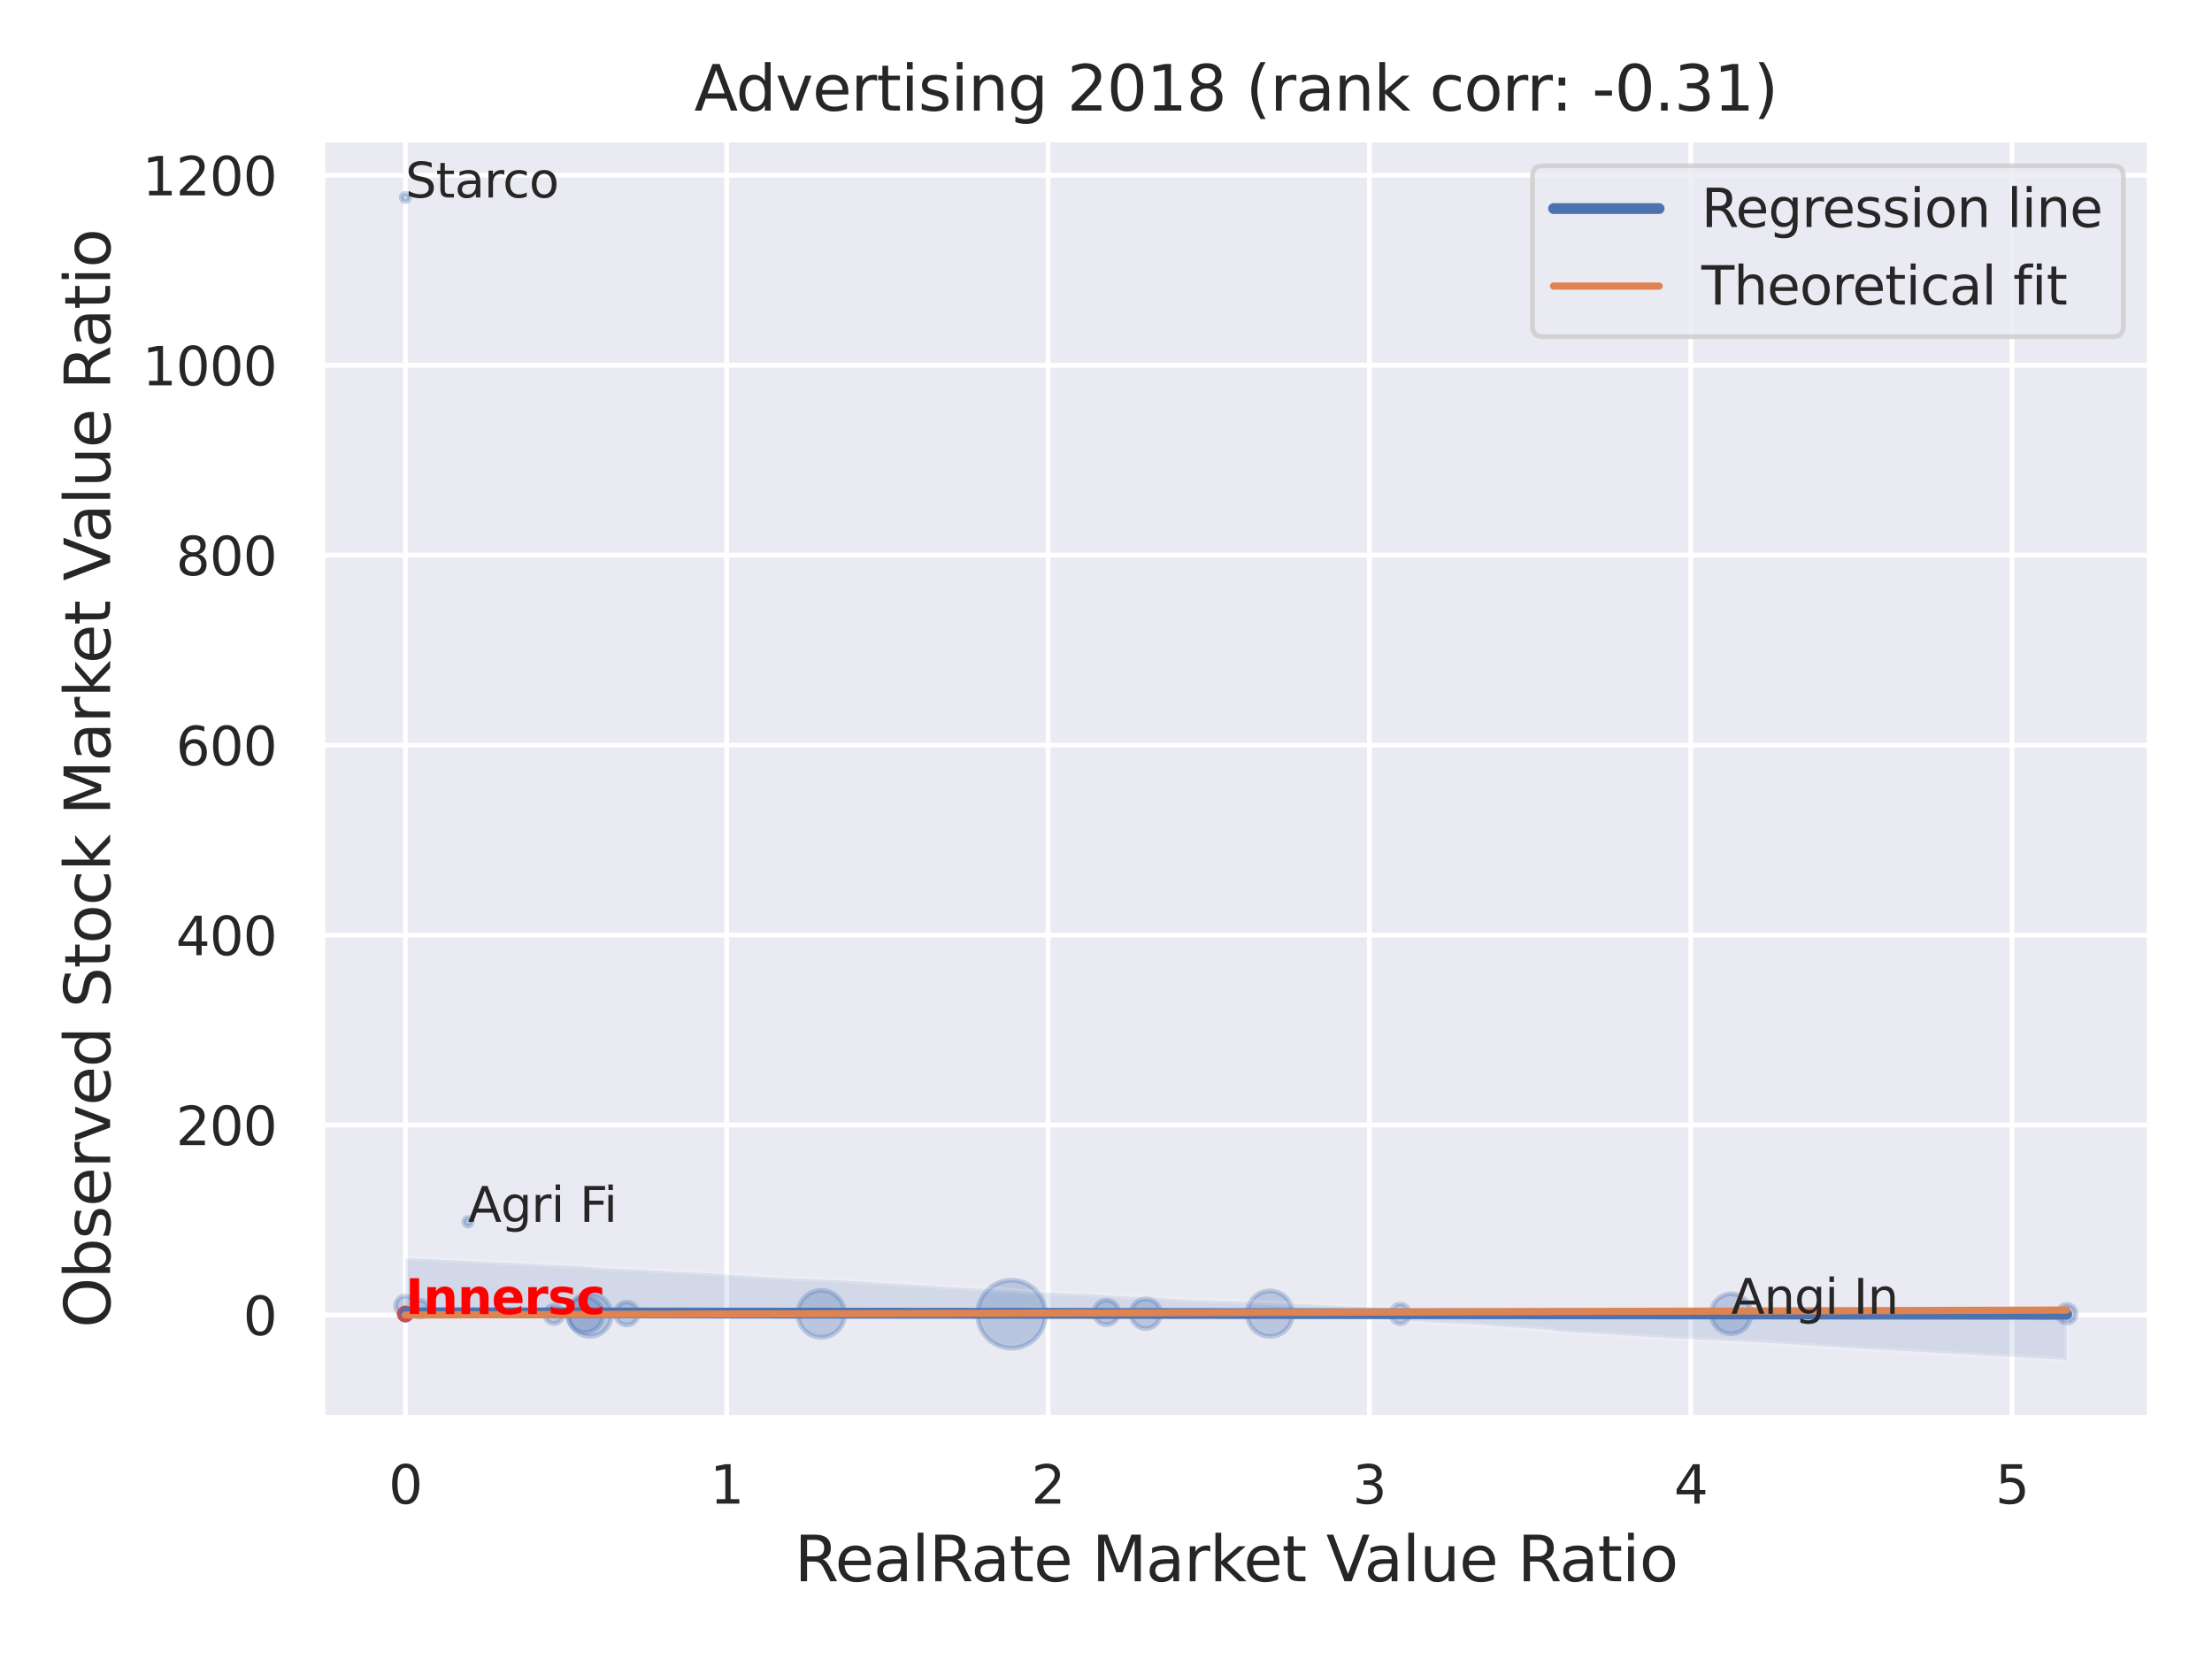 <?xml version="1.0" encoding="utf-8" standalone="no"?>
<!DOCTYPE svg PUBLIC "-//W3C//DTD SVG 1.1//EN"
  "http://www.w3.org/Graphics/SVG/1.1/DTD/svg11.dtd">
<svg xmlns:xlink="http://www.w3.org/1999/xlink" width="460.8pt" height="345.6pt" viewBox="0 0 460.8 345.6" xmlns="http://www.w3.org/2000/svg" version="1.1">
 <defs>
  <style type="text/css">*{stroke-linejoin: round; stroke-linecap: butt}</style>
 </defs>
 <g id="figure_1">
  <g id="patch_1">
   <path d="M 0 345.6 
L 460.8 345.6 
L 460.8 0 
L 0 0 
z
" style="fill: #ffffff"/>
  </g>
  <g id="axes_1">
   <g id="patch_2">
    <path d="M 67.14 295.38 
L 447.84 295.38 
L 447.84 29.04 
L 67.14 29.04 
z
" style="fill: #eaeaf2"/>
   </g>
   <g id="matplotlib.axis_1">
    <g id="xtick_1">
     <g id="line2d_1">
      <path d="M 84.445 295.38 
L 84.445 29.04 
" clip-path="url(#pdf6144f764)" style="fill: none; stroke: #ffffff; stroke-linecap: round"/>
     </g>
     <g id="text_1">
      <!-- 0 -->
      <g style="fill: #262626" transform="translate(80.945 313.238) scale(0.11 -0.11)">
       <defs>
        <path id="DejaVuSans-30" d="M 2034 4250 
Q 1547 4250 1301 3770 
Q 1056 3291 1056 2328 
Q 1056 1369 1301 889 
Q 1547 409 2034 409 
Q 2525 409 2770 889 
Q 3016 1369 3016 2328 
Q 3016 3291 2770 3770 
Q 2525 4250 2034 4250 
z
M 2034 4750 
Q 2819 4750 3233 4129 
Q 3647 3509 3647 2328 
Q 3647 1150 3233 529 
Q 2819 -91 2034 -91 
Q 1250 -91 836 529 
Q 422 1150 422 2328 
Q 422 3509 836 4129 
Q 1250 4750 2034 4750 
z
" transform="scale(0.016)"/>
       </defs>
       <use xlink:href="#DejaVuSans-30"/>
      </g>
     </g>
    </g>
    <g id="xtick_2">
     <g id="line2d_2">
      <path d="M 151.387 295.38 
L 151.387 29.04 
" clip-path="url(#pdf6144f764)" style="fill: none; stroke: #ffffff; stroke-linecap: round"/>
     </g>
     <g id="text_2">
      <!-- 1 -->
      <g style="fill: #262626" transform="translate(147.887 313.238) scale(0.11 -0.11)">
       <defs>
        <path id="DejaVuSans-31" d="M 794 531 
L 1825 531 
L 1825 4091 
L 703 3866 
L 703 4441 
L 1819 4666 
L 2450 4666 
L 2450 531 
L 3481 531 
L 3481 0 
L 794 0 
L 794 531 
z
" transform="scale(0.016)"/>
       </defs>
       <use xlink:href="#DejaVuSans-31"/>
      </g>
     </g>
    </g>
    <g id="xtick_3">
     <g id="line2d_3">
      <path d="M 218.329 295.38 
L 218.329 29.04 
" clip-path="url(#pdf6144f764)" style="fill: none; stroke: #ffffff; stroke-linecap: round"/>
     </g>
     <g id="text_3">
      <!-- 2 -->
      <g style="fill: #262626" transform="translate(214.83 313.238) scale(0.11 -0.11)">
       <defs>
        <path id="DejaVuSans-32" d="M 1228 531 
L 3431 531 
L 3431 0 
L 469 0 
L 469 531 
Q 828 903 1448 1529 
Q 2069 2156 2228 2338 
Q 2531 2678 2651 2914 
Q 2772 3150 2772 3378 
Q 2772 3750 2511 3984 
Q 2250 4219 1831 4219 
Q 1534 4219 1204 4116 
Q 875 4013 500 3803 
L 500 4441 
Q 881 4594 1212 4672 
Q 1544 4750 1819 4750 
Q 2544 4750 2975 4387 
Q 3406 4025 3406 3419 
Q 3406 3131 3298 2873 
Q 3191 2616 2906 2266 
Q 2828 2175 2409 1742 
Q 1991 1309 1228 531 
z
" transform="scale(0.016)"/>
       </defs>
       <use xlink:href="#DejaVuSans-32"/>
      </g>
     </g>
    </g>
    <g id="xtick_4">
     <g id="line2d_4">
      <path d="M 285.271 295.38 
L 285.271 29.04 
" clip-path="url(#pdf6144f764)" style="fill: none; stroke: #ffffff; stroke-linecap: round"/>
     </g>
     <g id="text_4">
      <!-- 3 -->
      <g style="fill: #262626" transform="translate(281.772 313.238) scale(0.11 -0.11)">
       <defs>
        <path id="DejaVuSans-33" d="M 2597 2516 
Q 3050 2419 3304 2112 
Q 3559 1806 3559 1356 
Q 3559 666 3084 287 
Q 2609 -91 1734 -91 
Q 1441 -91 1130 -33 
Q 819 25 488 141 
L 488 750 
Q 750 597 1062 519 
Q 1375 441 1716 441 
Q 2309 441 2620 675 
Q 2931 909 2931 1356 
Q 2931 1769 2642 2001 
Q 2353 2234 1838 2234 
L 1294 2234 
L 1294 2753 
L 1863 2753 
Q 2328 2753 2575 2939 
Q 2822 3125 2822 3475 
Q 2822 3834 2567 4026 
Q 2313 4219 1838 4219 
Q 1578 4219 1281 4162 
Q 984 4106 628 3988 
L 628 4550 
Q 988 4650 1302 4700 
Q 1616 4750 1894 4750 
Q 2613 4750 3031 4423 
Q 3450 4097 3450 3541 
Q 3450 3153 3228 2886 
Q 3006 2619 2597 2516 
z
" transform="scale(0.016)"/>
       </defs>
       <use xlink:href="#DejaVuSans-33"/>
      </g>
     </g>
    </g>
    <g id="xtick_5">
     <g id="line2d_5">
      <path d="M 352.213 295.38 
L 352.213 29.04 
" clip-path="url(#pdf6144f764)" style="fill: none; stroke: #ffffff; stroke-linecap: round"/>
     </g>
     <g id="text_5">
      <!-- 4 -->
      <g style="fill: #262626" transform="translate(348.714 313.238) scale(0.11 -0.11)">
       <defs>
        <path id="DejaVuSans-34" d="M 2419 4116 
L 825 1625 
L 2419 1625 
L 2419 4116 
z
M 2253 4666 
L 3047 4666 
L 3047 1625 
L 3713 1625 
L 3713 1100 
L 3047 1100 
L 3047 0 
L 2419 0 
L 2419 1100 
L 313 1100 
L 313 1709 
L 2253 4666 
z
" transform="scale(0.016)"/>
       </defs>
       <use xlink:href="#DejaVuSans-34"/>
      </g>
     </g>
    </g>
    <g id="xtick_6">
     <g id="line2d_6">
      <path d="M 419.155 295.38 
L 419.155 29.04 
" clip-path="url(#pdf6144f764)" style="fill: none; stroke: #ffffff; stroke-linecap: round"/>
     </g>
     <g id="text_6">
      <!-- 5 -->
      <g style="fill: #262626" transform="translate(415.656 313.238) scale(0.11 -0.11)">
       <defs>
        <path id="DejaVuSans-35" d="M 691 4666 
L 3169 4666 
L 3169 4134 
L 1269 4134 
L 1269 2991 
Q 1406 3038 1543 3061 
Q 1681 3084 1819 3084 
Q 2600 3084 3056 2656 
Q 3513 2228 3513 1497 
Q 3513 744 3044 326 
Q 2575 -91 1722 -91 
Q 1428 -91 1123 -41 
Q 819 9 494 109 
L 494 744 
Q 775 591 1075 516 
Q 1375 441 1709 441 
Q 2250 441 2565 725 
Q 2881 1009 2881 1497 
Q 2881 1984 2565 2268 
Q 2250 2553 1709 2553 
Q 1456 2553 1204 2497 
Q 953 2441 691 2322 
L 691 4666 
z
" transform="scale(0.016)"/>
       </defs>
       <use xlink:href="#DejaVuSans-35"/>
      </g>
     </g>
    </g>
    <g id="text_7">
     <!-- RealRate Market Value Ratio -->
     <g style="fill: #262626" transform="translate(165.504 329.404) scale(0.13 -0.13)">
      <defs>
       <path id="DejaVuSans-52" d="M 2841 2188 
Q 3044 2119 3236 1894 
Q 3428 1669 3622 1275 
L 4263 0 
L 3584 0 
L 2988 1197 
Q 2756 1666 2539 1819 
Q 2322 1972 1947 1972 
L 1259 1972 
L 1259 0 
L 628 0 
L 628 4666 
L 2053 4666 
Q 2853 4666 3247 4331 
Q 3641 3997 3641 3322 
Q 3641 2881 3436 2590 
Q 3231 2300 2841 2188 
z
M 1259 4147 
L 1259 2491 
L 2053 2491 
Q 2509 2491 2742 2702 
Q 2975 2913 2975 3322 
Q 2975 3731 2742 3939 
Q 2509 4147 2053 4147 
L 1259 4147 
z
" transform="scale(0.016)"/>
       <path id="DejaVuSans-65" d="M 3597 1894 
L 3597 1613 
L 953 1613 
Q 991 1019 1311 708 
Q 1631 397 2203 397 
Q 2534 397 2845 478 
Q 3156 559 3463 722 
L 3463 178 
Q 3153 47 2828 -22 
Q 2503 -91 2169 -91 
Q 1331 -91 842 396 
Q 353 884 353 1716 
Q 353 2575 817 3079 
Q 1281 3584 2069 3584 
Q 2775 3584 3186 3129 
Q 3597 2675 3597 1894 
z
M 3022 2063 
Q 3016 2534 2758 2815 
Q 2500 3097 2075 3097 
Q 1594 3097 1305 2825 
Q 1016 2553 972 2059 
L 3022 2063 
z
" transform="scale(0.016)"/>
       <path id="DejaVuSans-61" d="M 2194 1759 
Q 1497 1759 1228 1600 
Q 959 1441 959 1056 
Q 959 750 1161 570 
Q 1363 391 1709 391 
Q 2188 391 2477 730 
Q 2766 1069 2766 1631 
L 2766 1759 
L 2194 1759 
z
M 3341 1997 
L 3341 0 
L 2766 0 
L 2766 531 
Q 2569 213 2275 61 
Q 1981 -91 1556 -91 
Q 1019 -91 701 211 
Q 384 513 384 1019 
Q 384 1609 779 1909 
Q 1175 2209 1959 2209 
L 2766 2209 
L 2766 2266 
Q 2766 2663 2505 2880 
Q 2244 3097 1772 3097 
Q 1472 3097 1187 3025 
Q 903 2953 641 2809 
L 641 3341 
Q 956 3463 1253 3523 
Q 1550 3584 1831 3584 
Q 2591 3584 2966 3190 
Q 3341 2797 3341 1997 
z
" transform="scale(0.016)"/>
       <path id="DejaVuSans-6c" d="M 603 4863 
L 1178 4863 
L 1178 0 
L 603 0 
L 603 4863 
z
" transform="scale(0.016)"/>
       <path id="DejaVuSans-74" d="M 1172 4494 
L 1172 3500 
L 2356 3500 
L 2356 3053 
L 1172 3053 
L 1172 1153 
Q 1172 725 1289 603 
Q 1406 481 1766 481 
L 2356 481 
L 2356 0 
L 1766 0 
Q 1100 0 847 248 
Q 594 497 594 1153 
L 594 3053 
L 172 3053 
L 172 3500 
L 594 3500 
L 594 4494 
L 1172 4494 
z
" transform="scale(0.016)"/>
       <path id="DejaVuSans-20" transform="scale(0.016)"/>
       <path id="DejaVuSans-4d" d="M 628 4666 
L 1569 4666 
L 2759 1491 
L 3956 4666 
L 4897 4666 
L 4897 0 
L 4281 0 
L 4281 4097 
L 3078 897 
L 2444 897 
L 1241 4097 
L 1241 0 
L 628 0 
L 628 4666 
z
" transform="scale(0.016)"/>
       <path id="DejaVuSans-72" d="M 2631 2963 
Q 2534 3019 2420 3045 
Q 2306 3072 2169 3072 
Q 1681 3072 1420 2755 
Q 1159 2438 1159 1844 
L 1159 0 
L 581 0 
L 581 3500 
L 1159 3500 
L 1159 2956 
Q 1341 3275 1631 3429 
Q 1922 3584 2338 3584 
Q 2397 3584 2469 3576 
Q 2541 3569 2628 3553 
L 2631 2963 
z
" transform="scale(0.016)"/>
       <path id="DejaVuSans-6b" d="M 581 4863 
L 1159 4863 
L 1159 1991 
L 2875 3500 
L 3609 3500 
L 1753 1863 
L 3688 0 
L 2938 0 
L 1159 1709 
L 1159 0 
L 581 0 
L 581 4863 
z
" transform="scale(0.016)"/>
       <path id="DejaVuSans-56" d="M 1831 0 
L 50 4666 
L 709 4666 
L 2188 738 
L 3669 4666 
L 4325 4666 
L 2547 0 
L 1831 0 
z
" transform="scale(0.016)"/>
       <path id="DejaVuSans-75" d="M 544 1381 
L 544 3500 
L 1119 3500 
L 1119 1403 
Q 1119 906 1312 657 
Q 1506 409 1894 409 
Q 2359 409 2629 706 
Q 2900 1003 2900 1516 
L 2900 3500 
L 3475 3500 
L 3475 0 
L 2900 0 
L 2900 538 
Q 2691 219 2414 64 
Q 2138 -91 1772 -91 
Q 1169 -91 856 284 
Q 544 659 544 1381 
z
M 1991 3584 
L 1991 3584 
z
" transform="scale(0.016)"/>
       <path id="DejaVuSans-69" d="M 603 3500 
L 1178 3500 
L 1178 0 
L 603 0 
L 603 3500 
z
M 603 4863 
L 1178 4863 
L 1178 4134 
L 603 4134 
L 603 4863 
z
" transform="scale(0.016)"/>
       <path id="DejaVuSans-6f" d="M 1959 3097 
Q 1497 3097 1228 2736 
Q 959 2375 959 1747 
Q 959 1119 1226 758 
Q 1494 397 1959 397 
Q 2419 397 2687 759 
Q 2956 1122 2956 1747 
Q 2956 2369 2687 2733 
Q 2419 3097 1959 3097 
z
M 1959 3584 
Q 2709 3584 3137 3096 
Q 3566 2609 3566 1747 
Q 3566 888 3137 398 
Q 2709 -91 1959 -91 
Q 1206 -91 779 398 
Q 353 888 353 1747 
Q 353 2609 779 3096 
Q 1206 3584 1959 3584 
z
" transform="scale(0.016)"/>
      </defs>
      <use xlink:href="#DejaVuSans-52"/>
      <use xlink:href="#DejaVuSans-65" x="64.982"/>
      <use xlink:href="#DejaVuSans-61" x="126.506"/>
      <use xlink:href="#DejaVuSans-6c" x="187.785"/>
      <use xlink:href="#DejaVuSans-52" x="215.568"/>
      <use xlink:href="#DejaVuSans-61" x="282.801"/>
      <use xlink:href="#DejaVuSans-74" x="344.08"/>
      <use xlink:href="#DejaVuSans-65" x="383.289"/>
      <use xlink:href="#DejaVuSans-20" x="444.812"/>
      <use xlink:href="#DejaVuSans-4d" x="476.6"/>
      <use xlink:href="#DejaVuSans-61" x="562.879"/>
      <use xlink:href="#DejaVuSans-72" x="624.158"/>
      <use xlink:href="#DejaVuSans-6b" x="665.271"/>
      <use xlink:href="#DejaVuSans-65" x="719.557"/>
      <use xlink:href="#DejaVuSans-74" x="781.08"/>
      <use xlink:href="#DejaVuSans-20" x="820.289"/>
      <use xlink:href="#DejaVuSans-56" x="852.076"/>
      <use xlink:href="#DejaVuSans-61" x="912.734"/>
      <use xlink:href="#DejaVuSans-6c" x="974.014"/>
      <use xlink:href="#DejaVuSans-75" x="1001.797"/>
      <use xlink:href="#DejaVuSans-65" x="1065.176"/>
      <use xlink:href="#DejaVuSans-20" x="1126.699"/>
      <use xlink:href="#DejaVuSans-52" x="1158.486"/>
      <use xlink:href="#DejaVuSans-61" x="1225.719"/>
      <use xlink:href="#DejaVuSans-74" x="1286.998"/>
      <use xlink:href="#DejaVuSans-69" x="1326.207"/>
      <use xlink:href="#DejaVuSans-6f" x="1353.99"/>
     </g>
    </g>
   </g>
   <g id="matplotlib.axis_2">
    <g id="ytick_1">
     <g id="line2d_7">
      <path d="M 67.14 273.935 
L 447.84 273.935 
" clip-path="url(#pdf6144f764)" style="fill: none; stroke: #ffffff; stroke-linecap: round"/>
     </g>
     <g id="text_8">
      <!-- 0 -->
      <g style="fill: #262626" transform="translate(50.641 278.114) scale(0.11 -0.11)">
       <use xlink:href="#DejaVuSans-30"/>
      </g>
     </g>
    </g>
    <g id="ytick_2">
     <g id="line2d_8">
      <path d="M 67.14 234.365 
L 447.84 234.365 
" clip-path="url(#pdf6144f764)" style="fill: none; stroke: #ffffff; stroke-linecap: round"/>
     </g>
     <g id="text_9">
      <!-- 200 -->
      <g style="fill: #262626" transform="translate(36.644 238.544) scale(0.11 -0.11)">
       <use xlink:href="#DejaVuSans-32"/>
       <use xlink:href="#DejaVuSans-30" x="63.623"/>
       <use xlink:href="#DejaVuSans-30" x="127.246"/>
      </g>
     </g>
    </g>
    <g id="ytick_3">
     <g id="line2d_9">
      <path d="M 67.14 194.795 
L 447.84 194.795 
" clip-path="url(#pdf6144f764)" style="fill: none; stroke: #ffffff; stroke-linecap: round"/>
     </g>
     <g id="text_10">
      <!-- 400 -->
      <g style="fill: #262626" transform="translate(36.644 198.974) scale(0.11 -0.11)">
       <use xlink:href="#DejaVuSans-34"/>
       <use xlink:href="#DejaVuSans-30" x="63.623"/>
       <use xlink:href="#DejaVuSans-30" x="127.246"/>
      </g>
     </g>
    </g>
    <g id="ytick_4">
     <g id="line2d_10">
      <path d="M 67.14 155.225 
L 447.84 155.225 
" clip-path="url(#pdf6144f764)" style="fill: none; stroke: #ffffff; stroke-linecap: round"/>
     </g>
     <g id="text_11">
      <!-- 600 -->
      <g style="fill: #262626" transform="translate(36.644 159.404) scale(0.11 -0.11)">
       <defs>
        <path id="DejaVuSans-36" d="M 2113 2584 
Q 1688 2584 1439 2293 
Q 1191 2003 1191 1497 
Q 1191 994 1439 701 
Q 1688 409 2113 409 
Q 2538 409 2786 701 
Q 3034 994 3034 1497 
Q 3034 2003 2786 2293 
Q 2538 2584 2113 2584 
z
M 3366 4563 
L 3366 3988 
Q 3128 4100 2886 4159 
Q 2644 4219 2406 4219 
Q 1781 4219 1451 3797 
Q 1122 3375 1075 2522 
Q 1259 2794 1537 2939 
Q 1816 3084 2150 3084 
Q 2853 3084 3261 2657 
Q 3669 2231 3669 1497 
Q 3669 778 3244 343 
Q 2819 -91 2113 -91 
Q 1303 -91 875 529 
Q 447 1150 447 2328 
Q 447 3434 972 4092 
Q 1497 4750 2381 4750 
Q 2619 4750 2861 4703 
Q 3103 4656 3366 4563 
z
" transform="scale(0.016)"/>
       </defs>
       <use xlink:href="#DejaVuSans-36"/>
       <use xlink:href="#DejaVuSans-30" x="63.623"/>
       <use xlink:href="#DejaVuSans-30" x="127.246"/>
      </g>
     </g>
    </g>
    <g id="ytick_5">
     <g id="line2d_11">
      <path d="M 67.14 115.655 
L 447.84 115.655 
" clip-path="url(#pdf6144f764)" style="fill: none; stroke: #ffffff; stroke-linecap: round"/>
     </g>
     <g id="text_12">
      <!-- 800 -->
      <g style="fill: #262626" transform="translate(36.644 119.834) scale(0.11 -0.11)">
       <defs>
        <path id="DejaVuSans-38" d="M 2034 2216 
Q 1584 2216 1326 1975 
Q 1069 1734 1069 1313 
Q 1069 891 1326 650 
Q 1584 409 2034 409 
Q 2484 409 2743 651 
Q 3003 894 3003 1313 
Q 3003 1734 2745 1975 
Q 2488 2216 2034 2216 
z
M 1403 2484 
Q 997 2584 770 2862 
Q 544 3141 544 3541 
Q 544 4100 942 4425 
Q 1341 4750 2034 4750 
Q 2731 4750 3128 4425 
Q 3525 4100 3525 3541 
Q 3525 3141 3298 2862 
Q 3072 2584 2669 2484 
Q 3125 2378 3379 2068 
Q 3634 1759 3634 1313 
Q 3634 634 3220 271 
Q 2806 -91 2034 -91 
Q 1263 -91 848 271 
Q 434 634 434 1313 
Q 434 1759 690 2068 
Q 947 2378 1403 2484 
z
M 1172 3481 
Q 1172 3119 1398 2916 
Q 1625 2713 2034 2713 
Q 2441 2713 2670 2916 
Q 2900 3119 2900 3481 
Q 2900 3844 2670 4047 
Q 2441 4250 2034 4250 
Q 1625 4250 1398 4047 
Q 1172 3844 1172 3481 
z
" transform="scale(0.016)"/>
       </defs>
       <use xlink:href="#DejaVuSans-38"/>
       <use xlink:href="#DejaVuSans-30" x="63.623"/>
       <use xlink:href="#DejaVuSans-30" x="127.246"/>
      </g>
     </g>
    </g>
    <g id="ytick_6">
     <g id="line2d_12">
      <path d="M 67.14 76.085 
L 447.84 76.085 
" clip-path="url(#pdf6144f764)" style="fill: none; stroke: #ffffff; stroke-linecap: round"/>
     </g>
     <g id="text_13">
      <!-- 1000 -->
      <g style="fill: #262626" transform="translate(29.645 80.264) scale(0.11 -0.11)">
       <use xlink:href="#DejaVuSans-31"/>
       <use xlink:href="#DejaVuSans-30" x="63.623"/>
       <use xlink:href="#DejaVuSans-30" x="127.246"/>
       <use xlink:href="#DejaVuSans-30" x="190.869"/>
      </g>
     </g>
    </g>
    <g id="ytick_7">
     <g id="line2d_13">
      <path d="M 67.14 36.515 
L 447.84 36.515 
" clip-path="url(#pdf6144f764)" style="fill: none; stroke: #ffffff; stroke-linecap: round"/>
     </g>
     <g id="text_14">
      <!-- 1200 -->
      <g style="fill: #262626" transform="translate(29.645 40.694) scale(0.11 -0.11)">
       <use xlink:href="#DejaVuSans-31"/>
       <use xlink:href="#DejaVuSans-32" x="63.623"/>
       <use xlink:href="#DejaVuSans-30" x="127.246"/>
       <use xlink:href="#DejaVuSans-30" x="190.869"/>
      </g>
     </g>
    </g>
    <g id="text_15">
     <!-- Observed Stock Market Value Ratio -->
     <g style="fill: #262626" transform="translate(22.941 276.612) rotate(-90) scale(0.13 -0.13)">
      <defs>
       <path id="DejaVuSans-4f" d="M 2522 4238 
Q 1834 4238 1429 3725 
Q 1025 3213 1025 2328 
Q 1025 1447 1429 934 
Q 1834 422 2522 422 
Q 3209 422 3611 934 
Q 4013 1447 4013 2328 
Q 4013 3213 3611 3725 
Q 3209 4238 2522 4238 
z
M 2522 4750 
Q 3503 4750 4090 4092 
Q 4678 3434 4678 2328 
Q 4678 1225 4090 567 
Q 3503 -91 2522 -91 
Q 1538 -91 948 565 
Q 359 1222 359 2328 
Q 359 3434 948 4092 
Q 1538 4750 2522 4750 
z
" transform="scale(0.016)"/>
       <path id="DejaVuSans-62" d="M 3116 1747 
Q 3116 2381 2855 2742 
Q 2594 3103 2138 3103 
Q 1681 3103 1420 2742 
Q 1159 2381 1159 1747 
Q 1159 1113 1420 752 
Q 1681 391 2138 391 
Q 2594 391 2855 752 
Q 3116 1113 3116 1747 
z
M 1159 2969 
Q 1341 3281 1617 3432 
Q 1894 3584 2278 3584 
Q 2916 3584 3314 3078 
Q 3713 2572 3713 1747 
Q 3713 922 3314 415 
Q 2916 -91 2278 -91 
Q 1894 -91 1617 61 
Q 1341 213 1159 525 
L 1159 0 
L 581 0 
L 581 4863 
L 1159 4863 
L 1159 2969 
z
" transform="scale(0.016)"/>
       <path id="DejaVuSans-73" d="M 2834 3397 
L 2834 2853 
Q 2591 2978 2328 3040 
Q 2066 3103 1784 3103 
Q 1356 3103 1142 2972 
Q 928 2841 928 2578 
Q 928 2378 1081 2264 
Q 1234 2150 1697 2047 
L 1894 2003 
Q 2506 1872 2764 1633 
Q 3022 1394 3022 966 
Q 3022 478 2636 193 
Q 2250 -91 1575 -91 
Q 1294 -91 989 -36 
Q 684 19 347 128 
L 347 722 
Q 666 556 975 473 
Q 1284 391 1588 391 
Q 1994 391 2212 530 
Q 2431 669 2431 922 
Q 2431 1156 2273 1281 
Q 2116 1406 1581 1522 
L 1381 1569 
Q 847 1681 609 1914 
Q 372 2147 372 2553 
Q 372 3047 722 3315 
Q 1072 3584 1716 3584 
Q 2034 3584 2315 3537 
Q 2597 3491 2834 3397 
z
" transform="scale(0.016)"/>
       <path id="DejaVuSans-76" d="M 191 3500 
L 800 3500 
L 1894 563 
L 2988 3500 
L 3597 3500 
L 2284 0 
L 1503 0 
L 191 3500 
z
" transform="scale(0.016)"/>
       <path id="DejaVuSans-64" d="M 2906 2969 
L 2906 4863 
L 3481 4863 
L 3481 0 
L 2906 0 
L 2906 525 
Q 2725 213 2448 61 
Q 2172 -91 1784 -91 
Q 1150 -91 751 415 
Q 353 922 353 1747 
Q 353 2572 751 3078 
Q 1150 3584 1784 3584 
Q 2172 3584 2448 3432 
Q 2725 3281 2906 2969 
z
M 947 1747 
Q 947 1113 1208 752 
Q 1469 391 1925 391 
Q 2381 391 2643 752 
Q 2906 1113 2906 1747 
Q 2906 2381 2643 2742 
Q 2381 3103 1925 3103 
Q 1469 3103 1208 2742 
Q 947 2381 947 1747 
z
" transform="scale(0.016)"/>
       <path id="DejaVuSans-53" d="M 3425 4513 
L 3425 3897 
Q 3066 4069 2747 4153 
Q 2428 4238 2131 4238 
Q 1616 4238 1336 4038 
Q 1056 3838 1056 3469 
Q 1056 3159 1242 3001 
Q 1428 2844 1947 2747 
L 2328 2669 
Q 3034 2534 3370 2195 
Q 3706 1856 3706 1288 
Q 3706 609 3251 259 
Q 2797 -91 1919 -91 
Q 1588 -91 1214 -16 
Q 841 59 441 206 
L 441 856 
Q 825 641 1194 531 
Q 1563 422 1919 422 
Q 2459 422 2753 634 
Q 3047 847 3047 1241 
Q 3047 1584 2836 1778 
Q 2625 1972 2144 2069 
L 1759 2144 
Q 1053 2284 737 2584 
Q 422 2884 422 3419 
Q 422 4038 858 4394 
Q 1294 4750 2059 4750 
Q 2388 4750 2728 4690 
Q 3069 4631 3425 4513 
z
" transform="scale(0.016)"/>
       <path id="DejaVuSans-63" d="M 3122 3366 
L 3122 2828 
Q 2878 2963 2633 3030 
Q 2388 3097 2138 3097 
Q 1578 3097 1268 2742 
Q 959 2388 959 1747 
Q 959 1106 1268 751 
Q 1578 397 2138 397 
Q 2388 397 2633 464 
Q 2878 531 3122 666 
L 3122 134 
Q 2881 22 2623 -34 
Q 2366 -91 2075 -91 
Q 1284 -91 818 406 
Q 353 903 353 1747 
Q 353 2603 823 3093 
Q 1294 3584 2113 3584 
Q 2378 3584 2631 3529 
Q 2884 3475 3122 3366 
z
" transform="scale(0.016)"/>
      </defs>
      <use xlink:href="#DejaVuSans-4f"/>
      <use xlink:href="#DejaVuSans-62" x="78.711"/>
      <use xlink:href="#DejaVuSans-73" x="142.188"/>
      <use xlink:href="#DejaVuSans-65" x="194.287"/>
      <use xlink:href="#DejaVuSans-72" x="255.811"/>
      <use xlink:href="#DejaVuSans-76" x="296.924"/>
      <use xlink:href="#DejaVuSans-65" x="356.104"/>
      <use xlink:href="#DejaVuSans-64" x="417.627"/>
      <use xlink:href="#DejaVuSans-20" x="481.104"/>
      <use xlink:href="#DejaVuSans-53" x="512.891"/>
      <use xlink:href="#DejaVuSans-74" x="576.367"/>
      <use xlink:href="#DejaVuSans-6f" x="615.576"/>
      <use xlink:href="#DejaVuSans-63" x="676.758"/>
      <use xlink:href="#DejaVuSans-6b" x="731.738"/>
      <use xlink:href="#DejaVuSans-20" x="789.648"/>
      <use xlink:href="#DejaVuSans-4d" x="821.436"/>
      <use xlink:href="#DejaVuSans-61" x="907.715"/>
      <use xlink:href="#DejaVuSans-72" x="968.994"/>
      <use xlink:href="#DejaVuSans-6b" x="1010.107"/>
      <use xlink:href="#DejaVuSans-65" x="1064.393"/>
      <use xlink:href="#DejaVuSans-74" x="1125.916"/>
      <use xlink:href="#DejaVuSans-20" x="1165.125"/>
      <use xlink:href="#DejaVuSans-56" x="1196.912"/>
      <use xlink:href="#DejaVuSans-61" x="1257.57"/>
      <use xlink:href="#DejaVuSans-6c" x="1318.85"/>
      <use xlink:href="#DejaVuSans-75" x="1346.633"/>
      <use xlink:href="#DejaVuSans-65" x="1410.012"/>
      <use xlink:href="#DejaVuSans-20" x="1471.535"/>
      <use xlink:href="#DejaVuSans-52" x="1503.322"/>
      <use xlink:href="#DejaVuSans-61" x="1570.555"/>
      <use xlink:href="#DejaVuSans-74" x="1631.834"/>
      <use xlink:href="#DejaVuSans-69" x="1671.043"/>
      <use xlink:href="#DejaVuSans-6f" x="1698.826"/>
     </g>
    </g>
   </g>
   <g id="PathCollection_1">
    <path d="M 210.712 280.845 
C 212.587 280.845 214.386 280.1 215.712 278.774 
C 217.038 277.448 217.783 275.65 217.783 273.774 
C 217.783 271.899 217.038 270.1 215.712 268.774 
C 214.386 267.448 212.587 266.703 210.712 266.703 
C 208.836 266.703 207.038 267.448 205.712 268.774 
C 204.386 270.1 203.641 271.899 203.641 273.774 
C 203.641 275.65 204.386 277.448 205.712 278.774 
C 207.038 280.1 208.836 280.845 210.712 280.845 
z
" clip-path="url(#pdf6144f764)" style="fill: #4c72b0; fill-opacity: 0.3; stroke: #4c72b0; stroke-opacity: 0.3"/>
    <path d="M 130.583 276.025 
C 131.216 276.025 131.823 275.773 132.27 275.326 
C 132.718 274.879 132.969 274.272 132.969 273.639 
C 132.969 273.006 132.718 272.399 132.27 271.952 
C 131.823 271.504 131.216 271.253 130.583 271.253 
C 129.95 271.253 129.343 271.504 128.896 271.952 
C 128.449 272.399 128.197 273.006 128.197 273.639 
C 128.197 274.272 128.449 274.879 128.896 275.326 
C 129.343 275.773 129.95 276.025 130.583 276.025 
z
" clip-path="url(#pdf6144f764)" style="fill: #4c72b0; fill-opacity: 0.3; stroke: #4c72b0; stroke-opacity: 0.3"/>
    <path d="M 291.699 275.732 
C 292.236 275.732 292.751 275.519 293.131 275.139 
C 293.51 274.759 293.724 274.244 293.724 273.707 
C 293.724 273.17 293.51 272.655 293.131 272.275 
C 292.751 271.896 292.236 271.682 291.699 271.682 
C 291.162 271.682 290.647 271.896 290.267 272.275 
C 289.887 272.655 289.674 273.17 289.674 273.707 
C 289.674 274.244 289.887 274.759 290.267 275.139 
C 290.647 275.519 291.162 275.732 291.699 275.732 
z
" clip-path="url(#pdf6144f764)" style="fill: #4c72b0; fill-opacity: 0.3; stroke: #4c72b0; stroke-opacity: 0.3"/>
    <path d="M 122.891 278.379 
C 124.075 278.379 125.21 277.909 126.046 277.072 
C 126.883 276.235 127.353 275.1 127.353 273.917 
C 127.353 272.734 126.883 271.598 126.046 270.762 
C 125.21 269.925 124.075 269.455 122.891 269.455 
C 121.708 269.455 120.573 269.925 119.736 270.762 
C 118.899 271.598 118.429 272.734 118.429 273.917 
C 118.429 275.1 118.899 276.235 119.736 277.072 
C 120.573 277.909 121.708 278.379 122.891 278.379 
z
" clip-path="url(#pdf6144f764)" style="fill: #4c72b0; fill-opacity: 0.3; stroke: #4c72b0; stroke-opacity: 0.3"/>
    <path d="M 84.449 274.738 
C 84.738 274.738 85.015 274.623 85.219 274.419 
C 85.423 274.215 85.538 273.937 85.538 273.649 
C 85.538 273.36 85.423 273.083 85.219 272.878 
C 85.015 272.674 84.738 272.559 84.449 272.559 
C 84.16 272.559 83.883 272.674 83.679 272.878 
C 83.474 273.083 83.36 273.36 83.36 273.649 
C 83.36 273.937 83.474 274.215 83.679 274.419 
C 83.883 274.623 84.16 274.738 84.449 274.738 
z
" clip-path="url(#pdf6144f764)" style="fill: #4c72b0; fill-opacity: 0.3; stroke: #4c72b0; stroke-opacity: 0.3"/>
    <path d="M 84.445 274.069 
C 84.984 274.069 85.501 273.854 85.882 273.473 
C 86.263 273.092 86.477 272.575 86.477 272.036 
C 86.477 271.497 86.263 270.98 85.882 270.599 
C 85.501 270.217 84.984 270.003 84.445 270.003 
C 83.905 270.003 83.388 270.217 83.007 270.599 
C 82.626 270.98 82.412 271.497 82.412 272.036 
C 82.412 272.575 82.626 273.092 83.007 273.473 
C 83.388 273.854 83.905 274.069 84.445 274.069 
z
" clip-path="url(#pdf6144f764)" style="fill: #4c72b0; fill-opacity: 0.3; stroke: #4c72b0; stroke-opacity: 0.3"/>
    <path d="M 230.482 275.945 
C 231.162 275.945 231.815 275.675 232.296 275.193 
C 232.777 274.712 233.048 274.06 233.048 273.379 
C 233.048 272.699 232.777 272.046 232.296 271.565 
C 231.815 271.084 231.162 270.814 230.482 270.814 
C 229.802 270.814 229.149 271.084 228.668 271.565 
C 228.187 272.046 227.916 272.699 227.916 273.379 
C 227.916 274.06 228.187 274.712 228.668 275.193 
C 229.149 275.675 229.802 275.945 230.482 275.945 
z
" clip-path="url(#pdf6144f764)" style="fill: #4c72b0; fill-opacity: 0.3; stroke: #4c72b0; stroke-opacity: 0.3"/>
    <path d="M 121.913 277.535 
C 122.89 277.535 123.827 277.147 124.518 276.456 
C 125.208 275.765 125.597 274.828 125.597 273.851 
C 125.597 272.874 125.208 271.937 124.518 271.246 
C 123.827 270.555 122.89 270.167 121.913 270.167 
C 120.936 270.167 119.998 270.555 119.308 271.246 
C 118.617 271.937 118.229 272.874 118.229 273.851 
C 118.229 274.828 118.617 275.765 119.308 276.456 
C 119.998 277.147 120.936 277.535 121.913 277.535 
z
" clip-path="url(#pdf6144f764)" style="fill: #4c72b0; fill-opacity: 0.3; stroke: #4c72b0; stroke-opacity: 0.3"/>
    <path d="M 87.489 274.363 
C 87.952 274.363 88.397 274.178 88.725 273.851 
C 89.053 273.523 89.237 273.078 89.237 272.614 
C 89.237 272.15 89.053 271.706 88.725 271.378 
C 88.397 271.05 87.952 270.866 87.489 270.866 
C 87.025 270.866 86.58 271.05 86.252 271.378 
C 85.924 271.706 85.74 272.15 85.74 272.614 
C 85.74 273.078 85.924 273.523 86.252 273.851 
C 86.58 274.178 87.025 274.363 87.489 274.363 
z
" clip-path="url(#pdf6144f764)" style="fill: #4c72b0; fill-opacity: 0.3; stroke: #4c72b0; stroke-opacity: 0.3"/>
    <path d="M 238.675 276.751 
C 239.495 276.751 240.281 276.425 240.86 275.846 
C 241.44 275.266 241.766 274.48 241.766 273.661 
C 241.766 272.841 241.44 272.055 240.86 271.475 
C 240.281 270.896 239.495 270.57 238.675 270.57 
C 237.856 270.57 237.07 270.896 236.49 271.475 
C 235.911 272.055 235.585 272.841 235.585 273.661 
C 235.585 274.48 235.911 275.266 236.49 275.846 
C 237.07 276.425 237.856 276.751 238.675 276.751 
z
" clip-path="url(#pdf6144f764)" style="fill: #4c72b0; fill-opacity: 0.3; stroke: #4c72b0; stroke-opacity: 0.3"/>
    <path d="M 171.088 278.584 
C 172.384 278.584 173.627 278.069 174.544 277.153 
C 175.46 276.236 175.975 274.993 175.975 273.697 
C 175.975 272.401 175.46 271.158 174.544 270.241 
C 173.627 269.325 172.384 268.81 171.088 268.81 
C 169.792 268.81 168.549 269.325 167.632 270.241 
C 166.716 271.158 166.201 272.401 166.201 273.697 
C 166.201 274.993 166.716 276.236 167.632 277.153 
C 168.549 278.069 169.792 278.584 171.088 278.584 
z
" clip-path="url(#pdf6144f764)" style="fill: #4c72b0; fill-opacity: 0.3; stroke: #4c72b0; stroke-opacity: 0.3"/>
    <path d="M 115.398 275.712 
C 115.905 275.712 116.39 275.51 116.749 275.152 
C 117.107 274.794 117.308 274.308 117.308 273.802 
C 117.308 273.296 117.107 272.81 116.749 272.452 
C 116.39 272.094 115.905 271.893 115.398 271.893 
C 114.892 271.893 114.406 272.094 114.048 272.452 
C 113.69 272.81 113.489 273.296 113.489 273.802 
C 113.489 274.308 113.69 274.794 114.048 275.152 
C 114.406 275.51 114.892 275.712 115.398 275.712 
z
" clip-path="url(#pdf6144f764)" style="fill: #4c72b0; fill-opacity: 0.3; stroke: #4c72b0; stroke-opacity: 0.3"/>
    <path d="M 430.535 275.611 
C 431.051 275.611 431.545 275.406 431.91 275.041 
C 432.274 274.677 432.479 274.183 432.479 273.667 
C 432.479 273.152 432.274 272.657 431.91 272.293 
C 431.545 271.928 431.051 271.724 430.535 271.724 
C 430.02 271.724 429.526 271.928 429.161 272.293 
C 428.797 272.657 428.592 273.152 428.592 273.667 
C 428.592 274.183 428.797 274.677 429.161 275.041 
C 429.526 275.406 430.02 275.611 430.535 275.611 
z
" clip-path="url(#pdf6144f764)" style="fill: #4c72b0; fill-opacity: 0.3; stroke: #4c72b0; stroke-opacity: 0.3"/>
    <path d="M 84.445 42 
C 84.671 42 84.888 41.91 85.048 41.75 
C 85.208 41.59 85.298 41.373 85.298 41.146 
C 85.298 40.92 85.208 40.703 85.048 40.543 
C 84.888 40.383 84.671 40.293 84.445 40.293 
C 84.218 40.293 84.001 40.383 83.841 40.543 
C 83.681 40.703 83.591 40.92 83.591 41.146 
C 83.591 41.373 83.681 41.59 83.841 41.75 
C 84.001 41.91 84.218 42 84.445 42 
z
" clip-path="url(#pdf6144f764)" style="fill: #4c72b0; fill-opacity: 0.3; stroke: #4c72b0; stroke-opacity: 0.3"/>
    <path d="M 264.546 278.386 
C 265.8 278.386 267.003 277.888 267.89 277.001 
C 268.777 276.114 269.275 274.911 269.275 273.657 
C 269.275 272.403 268.777 271.2 267.89 270.313 
C 267.003 269.426 265.8 268.928 264.546 268.928 
C 263.292 268.928 262.089 269.426 261.202 270.313 
C 260.315 271.2 259.817 272.403 259.817 273.657 
C 259.817 274.911 260.315 276.114 261.202 277.001 
C 262.089 277.888 263.292 278.386 264.546 278.386 
z
" clip-path="url(#pdf6144f764)" style="fill: #4c72b0; fill-opacity: 0.3; stroke: #4c72b0; stroke-opacity: 0.3"/>
    <path d="M 84.445 274.994 
C 84.778 274.994 85.099 274.862 85.335 274.626 
C 85.571 274.39 85.704 274.069 85.704 273.735 
C 85.704 273.402 85.571 273.081 85.335 272.845 
C 85.099 272.609 84.778 272.476 84.445 272.476 
C 84.111 272.476 83.79 272.609 83.554 272.845 
C 83.318 273.081 83.185 273.402 83.185 273.735 
C 83.185 274.069 83.318 274.39 83.554 274.626 
C 83.79 274.862 84.111 274.994 84.445 274.994 
z
" clip-path="url(#pdf6144f764)" style="fill: #4c72b0; fill-opacity: 0.3; stroke: #4c72b0; stroke-opacity: 0.3"/>
    <path d="M 97.492 255.419 
C 97.728 255.419 97.955 255.325 98.122 255.158 
C 98.289 254.991 98.383 254.764 98.383 254.528 
C 98.383 254.292 98.289 254.066 98.122 253.899 
C 97.955 253.732 97.728 253.638 97.492 253.638 
C 97.256 253.638 97.029 253.732 96.862 253.899 
C 96.695 254.066 96.602 254.292 96.602 254.528 
C 96.602 254.764 96.695 254.991 96.862 255.158 
C 97.029 255.325 97.256 255.419 97.492 255.419 
z
" clip-path="url(#pdf6144f764)" style="fill: #4c72b0; fill-opacity: 0.3; stroke: #4c72b0; stroke-opacity: 0.3"/>
    <path d="M 360.631 277.837 
C 361.734 277.837 362.792 277.399 363.572 276.619 
C 364.351 275.839 364.79 274.781 364.79 273.679 
C 364.79 272.576 364.351 271.518 363.572 270.739 
C 362.792 269.959 361.734 269.521 360.631 269.521 
C 359.529 269.521 358.471 269.959 357.691 270.739 
C 356.912 271.518 356.473 272.576 356.473 273.679 
C 356.473 274.781 356.912 275.839 357.691 276.619 
C 358.471 277.399 359.529 277.837 360.631 277.837 
z
" clip-path="url(#pdf6144f764)" style="fill: #4c72b0; fill-opacity: 0.3; stroke: #4c72b0; stroke-opacity: 0.3"/>
   </g>
   <g id="PolyCollection_1">
    <defs>
     <path id="mea9ca5b466" d="M 84.445 -83.505 
L 84.445 -71.838 
L 87.94 -71.84 
L 91.436 -71.841 
L 94.932 -71.842 
L 98.428 -71.843 
L 101.924 -71.845 
L 105.42 -71.846 
L 108.916 -71.847 
L 112.411 -71.848 
L 115.907 -71.85 
L 119.403 -71.851 
L 122.899 -71.852 
L 126.395 -71.853 
L 129.891 -71.855 
L 133.387 -71.856 
L 136.883 -71.857 
L 140.378 -71.858 
L 143.874 -71.859 
L 147.37 -71.86 
L 150.866 -71.861 
L 154.362 -71.862 
L 157.858 -71.863 
L 161.354 -71.864 
L 164.85 -71.866 
L 168.345 -71.867 
L 171.841 -71.868 
L 175.337 -71.869 
L 178.833 -71.87 
L 182.329 -71.871 
L 185.825 -71.872 
L 189.321 -71.873 
L 192.816 -71.874 
L 196.312 -71.876 
L 199.808 -71.876 
L 203.304 -71.877 
L 206.8 -71.875 
L 210.296 -71.876 
L 213.792 -71.875 
L 217.288 -71.874 
L 220.783 -71.874 
L 224.279 -71.873 
L 227.775 -71.87 
L 231.271 -71.869 
L 234.767 -71.858 
L 238.263 -71.828 
L 241.759 -71.803 
L 245.254 -71.778 
L 248.75 -71.722 
L 252.246 -71.708 
L 255.742 -71.677 
L 259.238 -71.607 
L 262.734 -71.496 
L 266.23 -71.376 
L 269.726 -71.346 
L 273.221 -71.281 
L 276.717 -71.192 
L 280.213 -71.036 
L 283.709 -70.954 
L 287.205 -70.764 
L 290.701 -70.643 
L 294.197 -70.411 
L 297.692 -70.179 
L 301.188 -70.008 
L 304.684 -69.84 
L 308.18 -69.647 
L 311.676 -69.281 
L 315.172 -69.07 
L 318.668 -68.856 
L 322.164 -68.645 
L 325.659 -68.147 
L 329.155 -67.961 
L 332.651 -67.775 
L 336.147 -67.588 
L 339.643 -67.381 
L 343.139 -67.149 
L 346.635 -66.924 
L 350.13 -66.753 
L 353.626 -66.584 
L 357.122 -66.415 
L 360.618 -66.246 
L 364.114 -66.077 
L 367.61 -65.889 
L 371.106 -65.678 
L 374.602 -65.466 
L 378.097 -65.255 
L 381.593 -65.043 
L 385.089 -64.832 
L 388.585 -64.621 
L 392.081 -64.41 
L 395.577 -64.219 
L 399.073 -64.029 
L 402.569 -63.84 
L 406.064 -63.651 
L 409.56 -63.462 
L 413.056 -63.273 
L 416.552 -63.083 
L 420.048 -62.894 
L 423.544 -62.705 
L 427.04 -62.516 
L 430.535 -62.326 
L 430.535 -71.987 
L 430.535 -71.987 
L 427.04 -71.986 
L 423.544 -71.986 
L 420.048 -71.986 
L 416.552 -71.985 
L 413.056 -71.984 
L 409.56 -71.983 
L 406.064 -71.981 
L 402.569 -71.979 
L 399.073 -71.976 
L 395.577 -71.975 
L 392.081 -71.975 
L 388.585 -71.974 
L 385.089 -71.972 
L 381.593 -71.971 
L 378.097 -71.973 
L 374.602 -71.972 
L 371.106 -71.974 
L 367.61 -71.975 
L 364.114 -71.974 
L 360.618 -71.975 
L 357.122 -71.975 
L 353.626 -71.976 
L 350.13 -71.981 
L 346.635 -71.983 
L 343.139 -71.996 
L 339.643 -72.001 
L 336.147 -72.007 
L 332.651 -72.021 
L 329.155 -72.038 
L 325.659 -72.053 
L 322.164 -72.073 
L 318.668 -72.096 
L 315.172 -72.145 
L 311.676 -72.192 
L 308.18 -72.279 
L 304.684 -72.429 
L 301.188 -72.541 
L 297.692 -72.686 
L 294.197 -72.893 
L 290.701 -73.034 
L 287.205 -73.201 
L 283.709 -73.334 
L 280.213 -73.456 
L 276.717 -73.642 
L 273.221 -73.819 
L 269.726 -73.975 
L 266.23 -74.13 
L 262.734 -74.283 
L 259.238 -74.436 
L 255.742 -74.547 
L 252.246 -74.656 
L 248.75 -74.765 
L 245.254 -74.91 
L 241.759 -75.209 
L 238.263 -75.369 
L 234.767 -75.517 
L 231.271 -75.676 
L 227.775 -75.976 
L 224.279 -76.083 
L 220.783 -76.189 
L 217.288 -76.43 
L 213.792 -76.587 
L 210.296 -76.819 
L 206.8 -77.024 
L 203.304 -77.166 
L 199.808 -77.359 
L 196.312 -77.569 
L 192.816 -77.78 
L 189.321 -77.99 
L 185.825 -78.202 
L 182.329 -78.417 
L 178.833 -78.627 
L 175.337 -78.837 
L 171.841 -79.005 
L 168.345 -79.148 
L 164.85 -79.292 
L 161.354 -79.436 
L 157.858 -79.638 
L 154.362 -79.884 
L 150.866 -80.129 
L 147.37 -80.368 
L 143.874 -80.512 
L 140.378 -80.667 
L 136.883 -80.884 
L 133.387 -81.066 
L 129.891 -81.215 
L 126.395 -81.362 
L 122.899 -81.628 
L 119.403 -81.872 
L 115.907 -82.037 
L 112.411 -82.202 
L 108.916 -82.366 
L 105.42 -82.531 
L 101.924 -82.696 
L 98.428 -82.86 
L 94.932 -83.021 
L 91.436 -83.182 
L 87.94 -83.343 
L 84.445 -83.505 
z
" style="stroke: #ffffff; stroke-opacity: 0.15"/>
    </defs>
    <g clip-path="url(#pdf6144f764)">
     <use xlink:href="#mea9ca5b466" x="0" y="345.6" style="fill: #4c72b0; fill-opacity: 0.15; stroke: #ffffff; stroke-opacity: 0.15"/>
    </g>
   </g>
   <g id="PathCollection_2">
    <defs>
     <path id="m87c8d67a2b" d="M 0 1.259 
C 0.334 1.259 0.654 1.126 0.89 0.89 
C 1.126 0.654 1.259 0.334 1.259 0 
C 1.259 -0.334 1.126 -0.654 0.89 -0.89 
C 0.654 -1.126 0.334 -1.259 0 -1.259 
C -0.334 -1.259 -0.654 -1.126 -0.89 -0.89 
C -1.126 -0.654 -1.259 -0.334 -1.259 0 
C -1.259 0.334 -1.126 0.654 -0.89 0.89 
C -0.654 1.126 -0.334 1.259 0 1.259 
z
" style="stroke: #c44e52"/>
    </defs>
    <g clip-path="url(#pdf6144f764)">
     <use xlink:href="#m87c8d67a2b" x="84.445" y="273.735" style="fill: #c44e52; stroke: #c44e52"/>
    </g>
   </g>
   <g id="line2d_14">
    <path d="M 84.445 273.471 
L 87.94 273.474 
L 91.436 273.478 
L 94.932 273.481 
L 98.428 273.484 
L 101.924 273.487 
L 105.42 273.491 
L 108.916 273.494 
L 112.411 273.497 
L 115.907 273.501 
L 119.403 273.504 
L 122.899 273.507 
L 126.395 273.51 
L 129.891 273.514 
L 133.387 273.517 
L 136.883 273.52 
L 140.378 273.523 
L 143.874 273.527 
L 147.37 273.53 
L 150.866 273.533 
L 154.362 273.537 
L 157.858 273.54 
L 161.354 273.543 
L 164.85 273.546 
L 168.345 273.55 
L 171.841 273.553 
L 175.337 273.556 
L 178.833 273.559 
L 182.329 273.563 
L 185.825 273.566 
L 189.321 273.569 
L 192.816 273.573 
L 196.312 273.576 
L 199.808 273.579 
L 203.304 273.582 
L 206.8 273.586 
L 210.296 273.589 
L 213.792 273.592 
L 217.288 273.595 
L 220.783 273.599 
L 224.279 273.602 
L 227.775 273.605 
L 231.271 273.609 
L 234.767 273.612 
L 238.263 273.615 
L 241.759 273.618 
L 245.254 273.622 
L 248.75 273.625 
L 252.246 273.628 
L 255.742 273.632 
L 259.238 273.635 
L 262.734 273.638 
L 266.23 273.641 
L 269.726 273.645 
L 273.221 273.648 
L 276.717 273.651 
L 280.213 273.654 
L 283.709 273.658 
L 287.205 273.661 
L 290.701 273.664 
L 294.197 273.668 
L 297.692 273.671 
L 301.188 273.674 
L 304.684 273.677 
L 308.18 273.681 
L 311.676 273.684 
L 315.172 273.687 
L 318.668 273.69 
L 322.164 273.694 
L 325.659 273.697 
L 329.155 273.7 
L 332.651 273.704 
L 336.147 273.707 
L 339.643 273.71 
L 343.139 273.713 
L 346.635 273.717 
L 350.13 273.72 
L 353.626 273.723 
L 357.122 273.726 
L 360.618 273.73 
L 364.114 273.733 
L 367.61 273.736 
L 371.106 273.74 
L 374.602 273.743 
L 378.097 273.746 
L 381.593 273.749 
L 385.089 273.753 
L 388.585 273.756 
L 392.081 273.759 
L 395.577 273.763 
L 399.073 273.766 
L 402.569 273.769 
L 406.064 273.772 
L 409.56 273.776 
L 413.056 273.779 
L 416.552 273.782 
L 420.048 273.785 
L 423.544 273.789 
L 427.04 273.792 
L 430.535 273.795 
" clip-path="url(#pdf6144f764)" style="fill: none; stroke: #4c72b0; stroke-width: 2.25; stroke-linecap: round"/>
   </g>
   <g id="line2d_15">
    <path d="M 210.712 273.562 
L 130.583 273.798 
L 291.699 273.322 
L 122.891 273.821 
L 84.449 273.935 
L 84.445 273.935 
L 230.482 273.503 
L 121.913 273.824 
L 87.489 273.926 
L 238.675 273.479 
L 171.088 273.679 
L 115.398 273.843 
L 430.535 272.912 
L 84.445 273.935 
L 264.546 273.402 
L 84.445 273.935 
L 97.492 273.896 
L 360.631 273.119 
" clip-path="url(#pdf6144f764)" style="fill: none; stroke: #dd8452; stroke-width: 1.5; stroke-linecap: round"/>
   </g>
   <g id="patch_3">
    <path d="M 67.14 295.38 
L 67.14 29.04 
" style="fill: none; stroke: #ffffff; stroke-width: 1.25; stroke-linejoin: miter; stroke-linecap: square"/>
   </g>
   <g id="patch_4">
    <path d="M 447.84 295.38 
L 447.84 29.04 
" style="fill: none; stroke: #ffffff; stroke-width: 1.25; stroke-linejoin: miter; stroke-linecap: square"/>
   </g>
   <g id="patch_5">
    <path d="M 67.14 295.38 
L 447.84 295.38 
" style="fill: none; stroke: #ffffff; stroke-width: 1.25; stroke-linejoin: miter; stroke-linecap: square"/>
   </g>
   <g id="patch_6">
    <path d="M 67.14 29.04 
L 447.84 29.04 
" style="fill: none; stroke: #ffffff; stroke-width: 1.25; stroke-linejoin: miter; stroke-linecap: square"/>
   </g>
   <g id="text_16">
    <!-- Starco  -->
    <g style="fill: #262626" transform="translate(84.445 41.146) scale(0.1 -0.1)">
     <use xlink:href="#DejaVuSans-53"/>
     <use xlink:href="#DejaVuSans-74" x="63.477"/>
     <use xlink:href="#DejaVuSans-61" x="102.686"/>
     <use xlink:href="#DejaVuSans-72" x="163.965"/>
     <use xlink:href="#DejaVuSans-63" x="202.828"/>
     <use xlink:href="#DejaVuSans-6f" x="257.809"/>
     <use xlink:href="#DejaVuSans-20" x="318.99"/>
    </g>
   </g>
   <g id="text_17">
    <!-- Innersc -->
    <g style="fill: #ff0000" transform="translate(84.445 273.735) scale(0.1 -0.1)">
     <defs>
      <path id="DejaVuSans-Bold-49" d="M 588 4666 
L 1791 4666 
L 1791 0 
L 588 0 
L 588 4666 
z
" transform="scale(0.016)"/>
      <path id="DejaVuSans-Bold-6e" d="M 4056 2131 
L 4056 0 
L 2931 0 
L 2931 347 
L 2931 1631 
Q 2931 2084 2911 2256 
Q 2891 2428 2841 2509 
Q 2775 2619 2662 2680 
Q 2550 2741 2406 2741 
Q 2056 2741 1856 2470 
Q 1656 2200 1656 1722 
L 1656 0 
L 538 0 
L 538 3500 
L 1656 3500 
L 1656 2988 
Q 1909 3294 2193 3439 
Q 2478 3584 2822 3584 
Q 3428 3584 3742 3212 
Q 4056 2841 4056 2131 
z
" transform="scale(0.016)"/>
      <path id="DejaVuSans-Bold-65" d="M 4031 1759 
L 4031 1441 
L 1416 1441 
Q 1456 1047 1700 850 
Q 1944 653 2381 653 
Q 2734 653 3104 758 
Q 3475 863 3866 1075 
L 3866 213 
Q 3469 63 3072 -14 
Q 2675 -91 2278 -91 
Q 1328 -91 801 392 
Q 275 875 275 1747 
Q 275 2603 792 3093 
Q 1309 3584 2216 3584 
Q 3041 3584 3536 3087 
Q 4031 2591 4031 1759 
z
M 2881 2131 
Q 2881 2450 2695 2645 
Q 2509 2841 2209 2841 
Q 1884 2841 1681 2658 
Q 1478 2475 1428 2131 
L 2881 2131 
z
" transform="scale(0.016)"/>
      <path id="DejaVuSans-Bold-72" d="M 3138 2547 
Q 2991 2616 2845 2648 
Q 2700 2681 2553 2681 
Q 2122 2681 1889 2404 
Q 1656 2128 1656 1613 
L 1656 0 
L 538 0 
L 538 3500 
L 1656 3500 
L 1656 2925 
Q 1872 3269 2151 3426 
Q 2431 3584 2822 3584 
Q 2878 3584 2943 3579 
Q 3009 3575 3134 3559 
L 3138 2547 
z
" transform="scale(0.016)"/>
      <path id="DejaVuSans-Bold-73" d="M 3272 3391 
L 3272 2541 
Q 2913 2691 2578 2766 
Q 2244 2841 1947 2841 
Q 1628 2841 1473 2761 
Q 1319 2681 1319 2516 
Q 1319 2381 1436 2309 
Q 1553 2238 1856 2203 
L 2053 2175 
Q 2913 2066 3209 1816 
Q 3506 1566 3506 1031 
Q 3506 472 3093 190 
Q 2681 -91 1863 -91 
Q 1516 -91 1145 -36 
Q 775 19 384 128 
L 384 978 
Q 719 816 1070 734 
Q 1422 653 1784 653 
Q 2113 653 2278 743 
Q 2444 834 2444 1013 
Q 2444 1163 2330 1236 
Q 2216 1309 1875 1350 
L 1678 1375 
Q 931 1469 631 1722 
Q 331 1975 331 2491 
Q 331 3047 712 3315 
Q 1094 3584 1881 3584 
Q 2191 3584 2531 3537 
Q 2872 3491 3272 3391 
z
" transform="scale(0.016)"/>
      <path id="DejaVuSans-Bold-63" d="M 3366 3391 
L 3366 2478 
Q 3138 2634 2908 2709 
Q 2678 2784 2431 2784 
Q 1963 2784 1702 2511 
Q 1441 2238 1441 1747 
Q 1441 1256 1702 982 
Q 1963 709 2431 709 
Q 2694 709 2930 787 
Q 3166 866 3366 1019 
L 3366 103 
Q 3103 6 2833 -42 
Q 2563 -91 2291 -91 
Q 1344 -91 809 395 
Q 275 881 275 1747 
Q 275 2613 809 3098 
Q 1344 3584 2291 3584 
Q 2566 3584 2833 3536 
Q 3100 3488 3366 3391 
z
" transform="scale(0.016)"/>
     </defs>
     <use xlink:href="#DejaVuSans-Bold-49"/>
     <use xlink:href="#DejaVuSans-Bold-6e" x="37.207"/>
     <use xlink:href="#DejaVuSans-Bold-6e" x="108.398"/>
     <use xlink:href="#DejaVuSans-Bold-65" x="179.59"/>
     <use xlink:href="#DejaVuSans-Bold-72" x="247.412"/>
     <use xlink:href="#DejaVuSans-Bold-73" x="296.729"/>
     <use xlink:href="#DejaVuSans-Bold-63" x="356.25"/>
    </g>
   </g>
   <g id="text_18">
    <!-- Agri Fi -->
    <g style="fill: #262626" transform="translate(97.492 254.528) scale(0.1 -0.1)">
     <defs>
      <path id="DejaVuSans-41" d="M 2188 4044 
L 1331 1722 
L 3047 1722 
L 2188 4044 
z
M 1831 4666 
L 2547 4666 
L 4325 0 
L 3669 0 
L 3244 1197 
L 1141 1197 
L 716 0 
L 50 0 
L 1831 4666 
z
" transform="scale(0.016)"/>
      <path id="DejaVuSans-67" d="M 2906 1791 
Q 2906 2416 2648 2759 
Q 2391 3103 1925 3103 
Q 1463 3103 1205 2759 
Q 947 2416 947 1791 
Q 947 1169 1205 825 
Q 1463 481 1925 481 
Q 2391 481 2648 825 
Q 2906 1169 2906 1791 
z
M 3481 434 
Q 3481 -459 3084 -895 
Q 2688 -1331 1869 -1331 
Q 1566 -1331 1297 -1286 
Q 1028 -1241 775 -1147 
L 775 -588 
Q 1028 -725 1275 -790 
Q 1522 -856 1778 -856 
Q 2344 -856 2625 -561 
Q 2906 -266 2906 331 
L 2906 616 
Q 2728 306 2450 153 
Q 2172 0 1784 0 
Q 1141 0 747 490 
Q 353 981 353 1791 
Q 353 2603 747 3093 
Q 1141 3584 1784 3584 
Q 2172 3584 2450 3431 
Q 2728 3278 2906 2969 
L 2906 3500 
L 3481 3500 
L 3481 434 
z
" transform="scale(0.016)"/>
      <path id="DejaVuSans-46" d="M 628 4666 
L 3309 4666 
L 3309 4134 
L 1259 4134 
L 1259 2759 
L 3109 2759 
L 3109 2228 
L 1259 2228 
L 1259 0 
L 628 0 
L 628 4666 
z
" transform="scale(0.016)"/>
     </defs>
     <use xlink:href="#DejaVuSans-41"/>
     <use xlink:href="#DejaVuSans-67" x="68.408"/>
     <use xlink:href="#DejaVuSans-72" x="131.885"/>
     <use xlink:href="#DejaVuSans-69" x="172.998"/>
     <use xlink:href="#DejaVuSans-20" x="200.781"/>
     <use xlink:href="#DejaVuSans-46" x="232.568"/>
     <use xlink:href="#DejaVuSans-69" x="282.838"/>
    </g>
   </g>
   <g id="text_19">
    <!-- Angi In -->
    <g style="fill: #262626" transform="translate(360.631 273.679) scale(0.1 -0.1)">
     <defs>
      <path id="DejaVuSans-6e" d="M 3513 2113 
L 3513 0 
L 2938 0 
L 2938 2094 
Q 2938 2591 2744 2837 
Q 2550 3084 2163 3084 
Q 1697 3084 1428 2787 
Q 1159 2491 1159 1978 
L 1159 0 
L 581 0 
L 581 3500 
L 1159 3500 
L 1159 2956 
Q 1366 3272 1645 3428 
Q 1925 3584 2291 3584 
Q 2894 3584 3203 3211 
Q 3513 2838 3513 2113 
z
" transform="scale(0.016)"/>
      <path id="DejaVuSans-49" d="M 628 4666 
L 1259 4666 
L 1259 0 
L 628 0 
L 628 4666 
z
" transform="scale(0.016)"/>
     </defs>
     <use xlink:href="#DejaVuSans-41"/>
     <use xlink:href="#DejaVuSans-6e" x="68.408"/>
     <use xlink:href="#DejaVuSans-67" x="131.787"/>
     <use xlink:href="#DejaVuSans-69" x="195.264"/>
     <use xlink:href="#DejaVuSans-20" x="223.047"/>
     <use xlink:href="#DejaVuSans-49" x="254.834"/>
     <use xlink:href="#DejaVuSans-6e" x="284.326"/>
    </g>
   </g>
   <g id="text_20">
    <!-- Advertising 2018 (rank corr: -0.31) -->
    <g style="fill: #262626" transform="translate(144.629 23.04) scale(0.13 -0.13)">
     <defs>
      <path id="DejaVuSans-28" d="M 1984 4856 
Q 1566 4138 1362 3434 
Q 1159 2731 1159 2009 
Q 1159 1288 1364 580 
Q 1569 -128 1984 -844 
L 1484 -844 
Q 1016 -109 783 600 
Q 550 1309 550 2009 
Q 550 2706 781 3412 
Q 1013 4119 1484 4856 
L 1984 4856 
z
" transform="scale(0.016)"/>
      <path id="DejaVuSans-3a" d="M 750 794 
L 1409 794 
L 1409 0 
L 750 0 
L 750 794 
z
M 750 3309 
L 1409 3309 
L 1409 2516 
L 750 2516 
L 750 3309 
z
" transform="scale(0.016)"/>
      <path id="DejaVuSans-2d" d="M 313 2009 
L 1997 2009 
L 1997 1497 
L 313 1497 
L 313 2009 
z
" transform="scale(0.016)"/>
      <path id="DejaVuSans-2e" d="M 684 794 
L 1344 794 
L 1344 0 
L 684 0 
L 684 794 
z
" transform="scale(0.016)"/>
      <path id="DejaVuSans-29" d="M 513 4856 
L 1013 4856 
Q 1481 4119 1714 3412 
Q 1947 2706 1947 2009 
Q 1947 1309 1714 600 
Q 1481 -109 1013 -844 
L 513 -844 
Q 928 -128 1133 580 
Q 1338 1288 1338 2009 
Q 1338 2731 1133 3434 
Q 928 4138 513 4856 
z
" transform="scale(0.016)"/>
     </defs>
     <use xlink:href="#DejaVuSans-41"/>
     <use xlink:href="#DejaVuSans-64" x="66.658"/>
     <use xlink:href="#DejaVuSans-76" x="130.135"/>
     <use xlink:href="#DejaVuSans-65" x="189.314"/>
     <use xlink:href="#DejaVuSans-72" x="250.838"/>
     <use xlink:href="#DejaVuSans-74" x="291.951"/>
     <use xlink:href="#DejaVuSans-69" x="331.16"/>
     <use xlink:href="#DejaVuSans-73" x="358.943"/>
     <use xlink:href="#DejaVuSans-69" x="411.043"/>
     <use xlink:href="#DejaVuSans-6e" x="438.826"/>
     <use xlink:href="#DejaVuSans-67" x="502.205"/>
     <use xlink:href="#DejaVuSans-20" x="565.682"/>
     <use xlink:href="#DejaVuSans-32" x="597.469"/>
     <use xlink:href="#DejaVuSans-30" x="661.092"/>
     <use xlink:href="#DejaVuSans-31" x="724.715"/>
     <use xlink:href="#DejaVuSans-38" x="788.338"/>
     <use xlink:href="#DejaVuSans-20" x="851.961"/>
     <use xlink:href="#DejaVuSans-28" x="883.748"/>
     <use xlink:href="#DejaVuSans-72" x="922.762"/>
     <use xlink:href="#DejaVuSans-61" x="963.875"/>
     <use xlink:href="#DejaVuSans-6e" x="1025.154"/>
     <use xlink:href="#DejaVuSans-6b" x="1088.533"/>
     <use xlink:href="#DejaVuSans-20" x="1146.443"/>
     <use xlink:href="#DejaVuSans-63" x="1178.23"/>
     <use xlink:href="#DejaVuSans-6f" x="1233.211"/>
     <use xlink:href="#DejaVuSans-72" x="1294.393"/>
     <use xlink:href="#DejaVuSans-72" x="1333.756"/>
     <use xlink:href="#DejaVuSans-3a" x="1373.119"/>
     <use xlink:href="#DejaVuSans-20" x="1406.811"/>
     <use xlink:href="#DejaVuSans-2d" x="1438.598"/>
     <use xlink:href="#DejaVuSans-30" x="1474.682"/>
     <use xlink:href="#DejaVuSans-2e" x="1538.305"/>
     <use xlink:href="#DejaVuSans-33" x="1570.092"/>
     <use xlink:href="#DejaVuSans-31" x="1633.715"/>
     <use xlink:href="#DejaVuSans-29" x="1697.338"/>
    </g>
   </g>
   <g id="legend_1">
    <g id="patch_7">
     <path d="M 321.431 70.132 
L 440.14 70.132 
Q 442.34 70.132 442.34 67.932 
L 442.34 36.74 
Q 442.34 34.54 440.14 34.54 
L 321.431 34.54 
Q 319.231 34.54 319.231 36.74 
L 319.231 67.932 
Q 319.231 70.132 321.431 70.132 
z
" style="fill: #eaeaf2; opacity: 0.8; stroke: #cccccc; stroke-linejoin: miter"/>
    </g>
    <g id="line2d_16">
     <path d="M 323.631 43.448 
L 334.631 43.448 
L 345.631 43.448 
" style="fill: none; stroke: #4c72b0; stroke-width: 2.25; stroke-linecap: round"/>
    </g>
    <g id="text_21">
     <!-- Regression line -->
     <g style="fill: #262626" transform="translate(354.431 47.298) scale(0.11 -0.11)">
      <use xlink:href="#DejaVuSans-52"/>
      <use xlink:href="#DejaVuSans-65" x="64.982"/>
      <use xlink:href="#DejaVuSans-67" x="126.506"/>
      <use xlink:href="#DejaVuSans-72" x="189.982"/>
      <use xlink:href="#DejaVuSans-65" x="228.846"/>
      <use xlink:href="#DejaVuSans-73" x="290.369"/>
      <use xlink:href="#DejaVuSans-73" x="342.469"/>
      <use xlink:href="#DejaVuSans-69" x="394.568"/>
      <use xlink:href="#DejaVuSans-6f" x="422.352"/>
      <use xlink:href="#DejaVuSans-6e" x="483.533"/>
      <use xlink:href="#DejaVuSans-20" x="546.912"/>
      <use xlink:href="#DejaVuSans-6c" x="578.699"/>
      <use xlink:href="#DejaVuSans-69" x="606.482"/>
      <use xlink:href="#DejaVuSans-6e" x="634.266"/>
      <use xlink:href="#DejaVuSans-65" x="697.645"/>
     </g>
    </g>
    <g id="line2d_17">
     <path d="M 323.631 59.594 
L 334.631 59.594 
L 345.631 59.594 
" style="fill: none; stroke: #dd8452; stroke-width: 1.5; stroke-linecap: round"/>
    </g>
    <g id="text_22">
     <!-- Theoretical fit -->
     <g style="fill: #262626" transform="translate(354.431 63.444) scale(0.11 -0.11)">
      <defs>
       <path id="DejaVuSans-54" d="M -19 4666 
L 3928 4666 
L 3928 4134 
L 2272 4134 
L 2272 0 
L 1638 0 
L 1638 4134 
L -19 4134 
L -19 4666 
z
" transform="scale(0.016)"/>
       <path id="DejaVuSans-68" d="M 3513 2113 
L 3513 0 
L 2938 0 
L 2938 2094 
Q 2938 2591 2744 2837 
Q 2550 3084 2163 3084 
Q 1697 3084 1428 2787 
Q 1159 2491 1159 1978 
L 1159 0 
L 581 0 
L 581 4863 
L 1159 4863 
L 1159 2956 
Q 1366 3272 1645 3428 
Q 1925 3584 2291 3584 
Q 2894 3584 3203 3211 
Q 3513 2838 3513 2113 
z
" transform="scale(0.016)"/>
       <path id="DejaVuSans-66" d="M 2375 4863 
L 2375 4384 
L 1825 4384 
Q 1516 4384 1395 4259 
Q 1275 4134 1275 3809 
L 1275 3500 
L 2222 3500 
L 2222 3053 
L 1275 3053 
L 1275 0 
L 697 0 
L 697 3053 
L 147 3053 
L 147 3500 
L 697 3500 
L 697 3744 
Q 697 4328 969 4595 
Q 1241 4863 1831 4863 
L 2375 4863 
z
" transform="scale(0.016)"/>
      </defs>
      <use xlink:href="#DejaVuSans-54"/>
      <use xlink:href="#DejaVuSans-68" x="61.084"/>
      <use xlink:href="#DejaVuSans-65" x="124.463"/>
      <use xlink:href="#DejaVuSans-6f" x="185.986"/>
      <use xlink:href="#DejaVuSans-72" x="247.168"/>
      <use xlink:href="#DejaVuSans-65" x="286.031"/>
      <use xlink:href="#DejaVuSans-74" x="347.555"/>
      <use xlink:href="#DejaVuSans-69" x="386.764"/>
      <use xlink:href="#DejaVuSans-63" x="414.547"/>
      <use xlink:href="#DejaVuSans-61" x="469.527"/>
      <use xlink:href="#DejaVuSans-6c" x="530.807"/>
      <use xlink:href="#DejaVuSans-20" x="558.59"/>
      <use xlink:href="#DejaVuSans-66" x="590.377"/>
      <use xlink:href="#DejaVuSans-69" x="625.582"/>
      <use xlink:href="#DejaVuSans-74" x="653.365"/>
     </g>
    </g>
   </g>
  </g>
 </g>
 <defs>
  <clipPath id="pdf6144f764">
   <rect x="67.14" y="29.04" width="380.7" height="266.34"/>
  </clipPath>
 </defs>
</svg>
